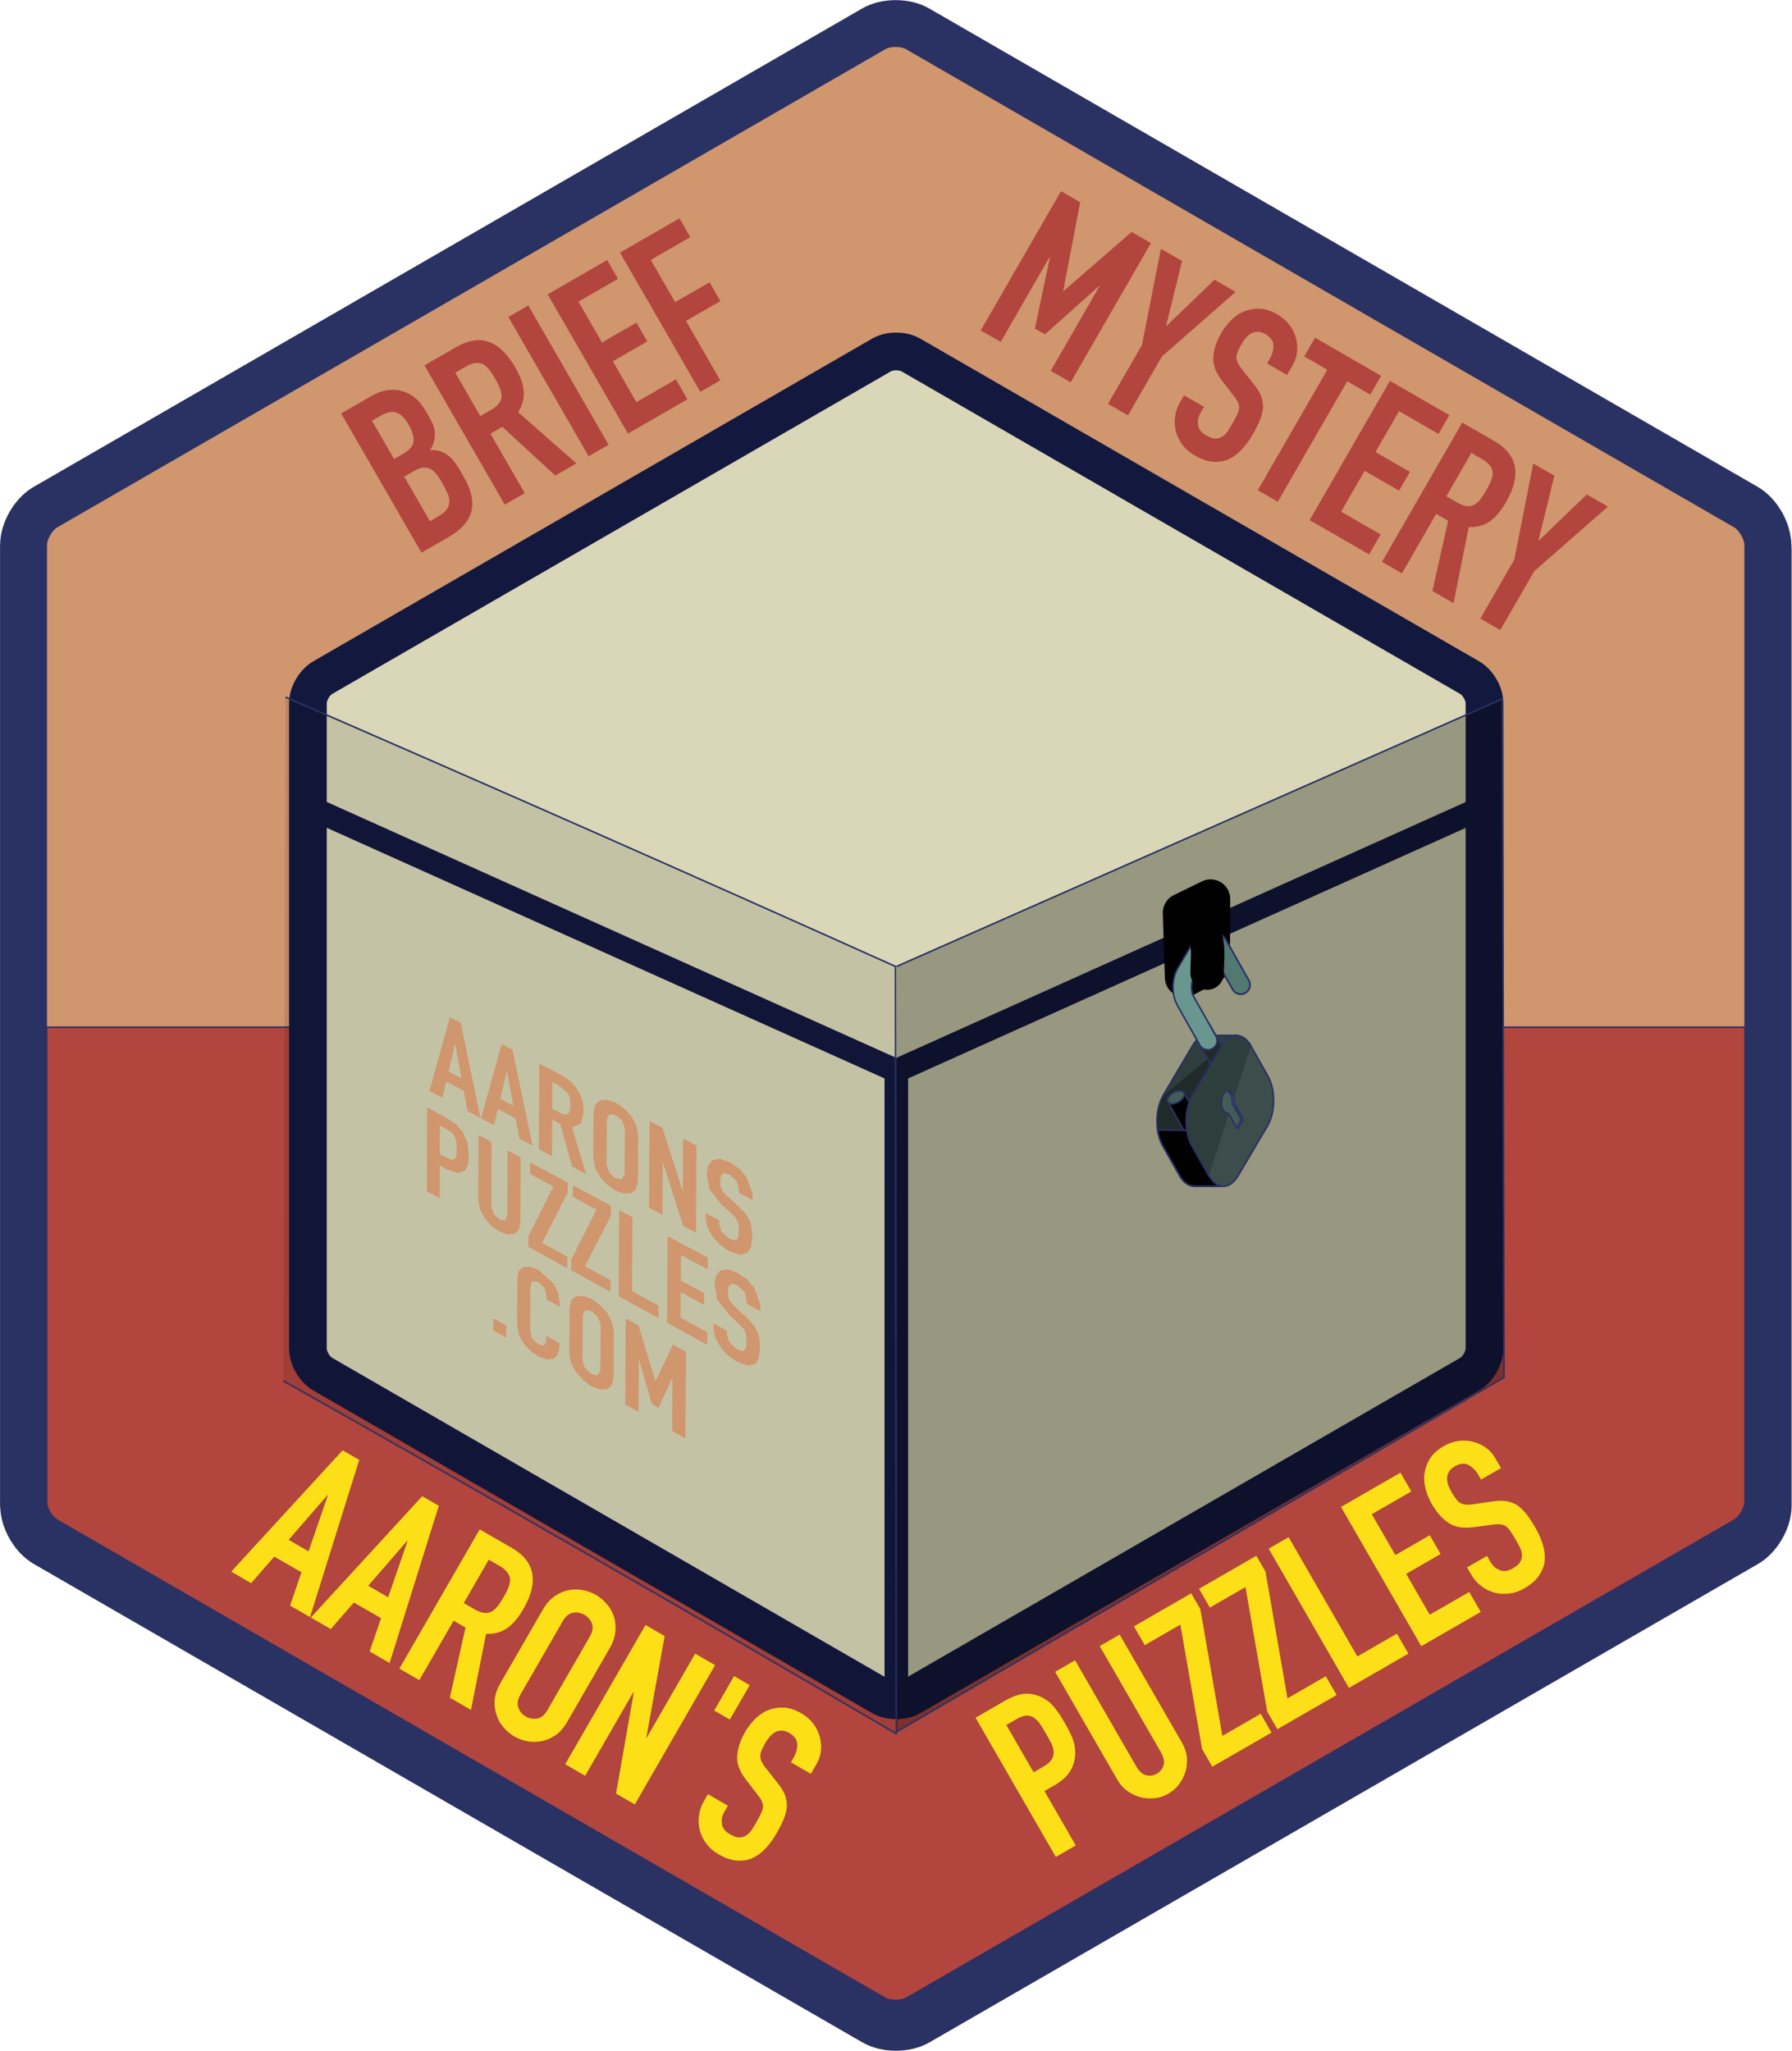 <?xml version="1.0" encoding="UTF-8" standalone="no"?>
<!DOCTYPE svg PUBLIC "-//W3C//DTD SVG 1.1//EN" "http://www.w3.org/Graphics/SVG/1.1/DTD/svg11.dtd">
<svg width="100%" height="100%" viewBox="0 0 1115 1276" version="1.1" xmlns="http://www.w3.org/2000/svg" xmlns:xlink="http://www.w3.org/1999/xlink" xml:space="preserve" xmlns:serif="http://www.serif.com/" style="fill-rule:evenodd;clip-rule:evenodd;stroke-linejoin:round;stroke-miterlimit:10;">
    <g transform="matrix(1,0,0,1,-747.07,-917.834)">
        <g id="logo-cookie-jar.svg" transform="matrix(2.022,0,0,2.017,1296.14,474.121)">
            <g transform="matrix(1,0,0,1,-201.523,-230.145)">
                <clipPath id="_clip1">
                    <rect x="0" y="0" width="403.045" height="460.289"/>
                </clipPath>
                <g clip-path="url(#_clip1)">
                    <g id="Layer-1-copy-copy">
                    </g>
                </g>
            </g>
        </g>
        <g id="logo-temp-1.svg" transform="matrix(2.001,0,0,2.001,2061.02,477.068)">
            <g transform="matrix(1,0,0,1,-201.523,-230.144)">
                <clipPath id="_clip2">
                    <rect x="0" y="0" width="403.045" height="460.289"/>
                </clipPath>
                <g clip-path="url(#_clip2)">
                    <g id="Layer-2-copy">
                    </g>
                </g>
            </g>
        </g>
        <g id="The-Vault" serif:id="The Vault">
        </g>
        <g id="Brief-Mystery" serif:id="Brief Mystery" transform="matrix(1,0,0,1,-328.442,-286.271)">
            <g id="Bottom" transform="matrix(2.933,0,0,2.933,-753.704,-480.385)">
                <path d="M809.103,1003.21L633.34,901.737C630.785,900.262 628.715,896.675 628.715,893.725L628.715,690.772C628.715,687.822 630.785,684.235 633.34,682.76L809.103,581.283C811.658,579.808 815.799,579.808 818.354,581.283L994.117,682.76C996.671,684.235 998.742,687.822 998.742,690.772L998.742,893.725C998.742,896.675 996.671,900.262 994.117,901.737L818.354,1003.21C815.799,1004.69 811.658,1004.69 809.103,1003.21Z" style="fill:#b2453d;fill-rule:nonzero;stroke:#2a3163;stroke-width:10px;"/>
            </g>
            <g id="Top" transform="matrix(1,0,0,1,328.442,286.271)">
                <path d="M1847.04,1240.17C1847.04,1240.4 1846.9,1244.03 1846.9,1244.26C1846.9,1253.8 1847.04,1261.54 1847.04,1274.47L1847.04,1556.91L761.797,1556.91L761.654,1244.26L1287.35,934.932L1304.42,934.932L1846.9,1244.26C1846.9,1244.26 1846.9,1242.71 1846.9,1240.13C1846.95,1240.14 1846.99,1240.16 1847.04,1240.17Z" style="fill:#d0966e;stroke:#2a3163;stroke-width:1px;stroke-miterlimit:2;"/>
            </g>
            <g id="Box---Inner-Ring" serif:id="Box &amp; Inner Ring" transform="matrix(0.704,0,0,0.704,633.494,271.96)">
                <g id="Box---Inner-Ring1" serif:id="Box &amp; Inner Ring" transform="matrix(4.167,0,0,4.167,-1970.76,-1068.84)">
                    <path d="M810.585,934.101L692.044,865.662C690.322,864.667 688.925,862.248 688.925,860.259L688.925,723.381C688.925,721.391 690.322,718.972 692.044,717.977L810.585,649.538C812.307,648.544 815.101,648.544 816.823,649.538L935.364,717.977C937.086,718.972 938.483,721.391 938.483,723.381L938.483,860.259C938.483,862.248 937.086,864.667 935.364,865.662L816.823,934.101C815.101,935.096 812.307,935.096 810.585,934.101Z" style="fill:#d9d7b7;fill-rule:nonzero;stroke:#13183f;stroke-width:8px;"/>
                </g>
                <g transform="matrix(4.167,0,0,4.167,-1970.76,-1068.84)">
                    <path d="M813.728,801.345L813.728,935.276" style="fill:none;fill-rule:nonzero;stroke:#13183f;stroke-width:5px;"/>
                </g>
                <g transform="matrix(4.167,0,0,4.167,-1970.76,-1068.84)">
                    <path d="M938.508,745.282L813.728,801.345" style="fill:none;fill-rule:nonzero;stroke:#13183f;stroke-width:5px;"/>
                </g>
                <g transform="matrix(4.167,0,0,4.167,-1970.76,-1068.84)">
                    <path d="M813.728,801.345L688.949,745.282" style="fill:none;fill-rule:nonzero;stroke:#13183f;stroke-width:5px;"/>
                </g>
            </g>
            <g id="Shadows" transform="matrix(0.704,0,0,0.704,633.494,271.96)">
                <g transform="matrix(4.438,0,0,4.396,-2191.19,-1251.42)">
                    <g id="Left-Shadow" serif:id="Left Shadow">
                        <path d="M692.075,726.02C731.171,743.145 771.734,761.196 813.544,780.156C813.605,831.576 813.667,882.997 813.728,934.418C771.912,909.625 731.143,885.967 691.646,863.465" style="fill-opacity:0.1;fill-rule:nonzero;stroke:#2a3163;stroke-width:0.32px;stroke-miterlimit:2;"/>
                    </g>
                </g>
                <g id="Right-Shadow" serif:id="Right Shadow" transform="matrix(4.167,0,0,4.167,-1970.76,-1068.84)">
                    <path d="M813.785,779.214L942.273,722.469L942.624,866.367L813.81,941.517" style="fill-opacity:0.3;fill-rule:nonzero;stroke:#2a3163;stroke-width:0.34px;stroke-miterlimit:2;"/>
                </g>
            </g>
            <g id="Outer-Ring" serif:id="Outer Ring" transform="matrix(2.933,0,0,2.933,-753.704,-480.385)">
                <path d="M809.054,1002.36L633.291,900.879C630.737,899.404 628.666,895.818 628.666,892.868L628.666,689.914C628.666,686.964 630.737,683.378 633.291,681.903L809.054,580.426C811.609,578.951 815.75,578.951 818.305,580.426L994.068,681.903C996.623,683.378 998.693,686.964 998.693,689.914L998.693,892.868C998.693,895.818 996.623,899.404 994.068,900.879L818.305,1002.36C815.75,1003.83 811.609,1003.83 809.054,1002.36Z" style="fill:none;fill-rule:nonzero;stroke:#2a3163;stroke-width:9.94px;"/>
            </g>
            <g id="Lock" transform="matrix(0.704,0,0,0.704,648.942,266.212)">
                <g transform="matrix(4.167,0,0,4.167,-1970.76,-1068.84)">
                    <path d="M874.6,795.826C874.483,795.808 874.347,795.807 874.226,795.825L874.012,795.822L874.018,795.857C873.036,795.986 872.077,796.673 871.335,797.949L865.068,808.546C863.354,811.459 863.31,816.243 864.976,819.195L868.557,825.539C869.39,827.015 870.495,827.747 871.612,827.763L877.653,827.772L877.757,820.452L880.967,815.013C882.68,812.099 882.711,807.317 881.044,804.362L880.475,803.355L880.58,795.821L874.6,795.826Z" style="fill:#202b29;fill-rule:nonzero;stroke:#2a3163;stroke-width:0.34px;stroke-miterlimit:2;"/>
                </g>
                <g transform="matrix(4.167,0,0,4.167,-1970.76,-1068.84)">
                    <path d="M880.581,795.821L874.601,795.825C874.484,795.808 874.348,795.807 874.227,795.825L874.012,795.822L874.019,795.857C873.036,795.986 872.078,796.672 871.336,797.949L865.068,808.546" style="fill:#2e3e3d;fill-rule:nonzero;stroke:#2a3163;stroke-width:0.34px;stroke-miterlimit:2;"/>
                </g>
                <g transform="matrix(4.167,0,0,4.167,-1970.76,-1068.84)">
                    <path d="M873.491,791.952C874.063,792.332 874.566,792.885 874.96,793.583L879.712,802.003C880.244,802.946 879.911,804.14 878.969,804.672C878.027,805.204 876.831,804.872 876.299,803.929L871.547,795.509C871.541,795.499 871.535,795.488 871.529,795.478C871.523,795.487 871.517,795.497 871.511,795.507L873.491,791.952Z" style="fill:#202b29;fill-rule:nonzero;stroke:#2a3163;stroke-width:0.34px;stroke-miterlimit:2;"/>
                </g>
                <g transform="matrix(4.167,0,0,4.167,-1970.76,-1068.84)">
                    <path d="M869.252,807.563L874.005,815.982C874.537,816.925 874.204,818.12 873.261,818.652C872.319,819.184 871.124,818.851 870.592,817.909L865.839,809.489C865.833,809.478 865.827,809.468 865.821,809.458C865.816,809.468 865.809,809.477 865.804,809.487" style="fill:#010101;fill-rule:nonzero;stroke:#2a3163;stroke-width:0.34px;stroke-miterlimit:2;"/>
                </g>
                <g transform="matrix(4.167,0,0,4.167,-1970.76,-1068.84)">
                    <path d="M871.612,827.763L877.653,827.772L877.757,820.452L880.967,815.013C882.68,812.099 882.711,807.317 881.044,804.362" style="fill:#ad594e;fill-rule:nonzero;stroke:#2a3163;stroke-width:0.34px;stroke-miterlimit:2;"/>
                </g>
                <g transform="matrix(4.167,0,0,4.167,-1970.76,-1068.84)">
                    <path d="M875.954,825.261L877.373,827.774L871.611,827.763C870.495,827.747 869.39,827.014 868.557,825.539L864.976,819.195C864.434,818.235 864.073,817.082 863.902,815.854L876.077,815.967L875.954,825.261Z" style="fill:#010101;fill-rule:nonzero;stroke:#2a3163;stroke-width:0.34px;stroke-miterlimit:2;"/>
                </g>
                <g transform="matrix(4.167,0,0,4.167,-1970.76,-1068.84)">
                    <path d="M877.521,797.984L871.282,808.573C869.546,811.496 869.517,816.284 871.179,819.227L874.76,825.571C876.418,828.509 879.175,828.556 880.91,825.631L887.151,815.044C888.893,812.127 888.92,807.34 887.261,804.401L883.674,798.044C882.015,795.107 879.266,795.072 877.521,797.984Z" style="fill:#3c4d4b;fill-rule:nonzero;stroke:#2a3163;stroke-width:0.34px;stroke-miterlimit:2;"/>
                </g>
                <g transform="matrix(4.167,0,0,4.167,-1986.57,-1063.12)">
                    <path d="M872.944,768.406L878.916,765.499L878.86,779.232L873.381,782.13L872.944,768.406Z" style="fill-rule:nonzero;stroke:#000;stroke-width:8.33px;stroke-linejoin:miter;"/>
                </g>
                <g transform="matrix(4.167,0,0,4.167,-1970.76,-1068.84)">
                    <path d="M875.506,798.597C876.448,798.066 876.782,796.87 876.25,795.928L871.501,787.515C870.919,786.483 870.936,784.55 871.537,783.538L875.019,777.628C875.025,777.619 875.031,777.61 875.037,777.6C875.042,777.61 875.048,777.621 875.054,777.631L879.807,786.051C880.339,786.994 881.534,787.326 882.476,786.794C883.418,786.262 883.752,785.067 883.22,784.125L878.467,775.705C877.675,774.301 876.445,773.486 875.092,773.469C873.737,773.451 872.482,774.238 871.649,775.627L868.163,781.543C866.84,783.773 866.806,787.171 868.087,789.442L872.836,797.854C873.368,798.796 874.563,799.129 875.506,798.597Z" style="fill:#699790;fill-rule:nonzero;stroke:#2a3163;stroke-width:0.34px;stroke-miterlimit:2;"/>
                </g>
                <g transform="matrix(4.167,0,0,4.167,-1970.76,-1068.84)">
                    <path d="M874.922,777.596L876.998,774.073C877.57,774.455 878.073,775.007 878.467,775.705L883.22,784.125C883.752,785.067 883.418,786.262 882.476,786.794C881.534,787.326 880.339,786.993 879.807,786.051L875.054,777.631C875.048,777.621 875.042,777.61 875.037,777.6C875.031,777.61 875.025,777.619 875.019,777.628L874.417,778.65C874.562,778.277 874.729,777.922 874.922,777.596Z" style="fill:#517871;fill-rule:nonzero;stroke:#2a3163;stroke-width:0.34px;stroke-miterlimit:2;"/>
                </g>
                <g transform="matrix(4.167,0,0,4.167,-1970.76,-1068.84)">
                    <path d="M883.674,798.044C882.015,795.106 879.266,795.072 877.521,797.984L871.282,808.573C869.546,811.496 869.517,816.284 871.179,819.227L874.76,825.571" style="fill:#2e3e3d;fill-rule:nonzero;stroke:#2a3163;stroke-width:0.34px;stroke-miterlimit:2;"/>
                </g>
                <g transform="matrix(4.167,0,0,4.167,-1970.76,-1068.84)">
                    <path d="M877.796,811.642C877.27,810.71 877.285,809.196 877.828,808.274C878.372,807.353 879.247,807.362 879.772,808.293C880.078,808.834 880.2,809.57 880.143,810.274L881.891,813.372C881.967,813.506 881.965,813.724 881.887,813.856L880.958,815.43C880.88,815.562 880.754,815.561 880.679,815.427L878.929,812.328C878.523,812.41 878.101,812.182 877.796,811.642Z" style="fill:#517871;fill-rule:nonzero;stroke:#2a3163;stroke-width:0.34px;stroke-miterlimit:2;"/>
                </g>
                <g transform="matrix(4.167,0,0,4.167,-1970.76,-1068.84)">
                    <path d="M877.828,808.274C878.04,807.916 878.301,807.701 878.572,807.623C878.867,807.687 879.152,807.914 879.374,808.307C879.678,808.847 879.801,809.584 879.744,810.288L881.493,813.386C881.568,813.52 881.566,813.738 881.488,813.87L880.625,815.331L878.93,812.328C878.523,812.41 878.101,812.182 877.796,811.642C877.27,810.71 877.285,809.196 877.828,808.274ZM866.145,808.906C866.594,808.145 867.685,807.529 868.569,807.538C869.454,807.547 869.809,808.176 869.359,808.938C868.91,809.7 867.819,810.316 866.935,810.306C866.05,810.298 865.695,809.668 866.145,808.906Z" style="fill:#435c57;fill-rule:nonzero;stroke:#2a3163;stroke-width:0.34px;stroke-miterlimit:2;"/>
                </g>
                <g transform="matrix(1,0,0,1,-21.947,8.165)">
                    <path d="M1689.24,2138.93C1697.97,2160.98 1694.55,2170.38 1694.79,2183.96" style="fill:none;stroke:#000;stroke-width:29.6px;stroke-linecap:round;stroke-linejoin:miter;stroke-miterlimit:1.5;"/>
                </g>
            </g>
            <g transform="matrix(0.685,-0.395,0.395,0.685,308.461,1037.16)">
                <g transform="matrix(177.618,0,0,177.618,796.436,1209.85)">
                    <path d="M0.048,-0L0.048,-0.712L0.197,-0.712C0.23,-0.712 0.258,-0.707 0.281,-0.697C0.304,-0.687 0.322,-0.674 0.337,-0.657C0.352,-0.64 0.362,-0.621 0.369,-0.6C0.375,-0.578 0.378,-0.555 0.378,-0.532L0.378,-0.506C0.378,-0.487 0.377,-0.47 0.374,-0.457C0.371,-0.444 0.366,-0.432 0.36,-0.422C0.349,-0.403 0.331,-0.387 0.308,-0.374C0.332,-0.363 0.35,-0.346 0.361,-0.324C0.372,-0.302 0.378,-0.272 0.378,-0.234L0.378,-0.194C0.378,-0.131 0.363,-0.083 0.333,-0.05C0.302,-0.017 0.254,-0 0.187,-0L0.048,-0ZM0.15,-0.33L0.15,-0.102L0.194,-0.102C0.215,-0.102 0.231,-0.105 0.243,-0.111C0.254,-0.117 0.263,-0.125 0.269,-0.136C0.275,-0.147 0.279,-0.159 0.28,-0.174C0.281,-0.189 0.282,-0.205 0.282,-0.222C0.282,-0.24 0.281,-0.256 0.279,-0.269C0.277,-0.282 0.273,-0.294 0.267,-0.303C0.26,-0.312 0.251,-0.319 0.24,-0.324C0.229,-0.328 0.214,-0.33 0.195,-0.33L0.15,-0.33ZM0.15,-0.616L0.15,-0.42L0.196,-0.42C0.23,-0.42 0.253,-0.428 0.265,-0.446C0.276,-0.463 0.282,-0.487 0.282,-0.52C0.282,-0.552 0.276,-0.576 0.263,-0.592C0.249,-0.608 0.226,-0.616 0.192,-0.616L0.15,-0.616Z" style="fill:#b2453d;fill-rule:nonzero;"/>
                </g>
                <g transform="matrix(177.618,0,0,177.618,872.101,1209.85)">
                    <path d="M0.15,-0.616L0.15,-0.394L0.208,-0.394C0.226,-0.394 0.24,-0.397 0.251,-0.402C0.262,-0.407 0.27,-0.414 0.276,-0.423C0.281,-0.432 0.285,-0.444 0.287,-0.458C0.289,-0.471 0.29,-0.487 0.29,-0.505C0.29,-0.523 0.289,-0.539 0.287,-0.553C0.285,-0.566 0.281,-0.578 0.275,-0.588C0.262,-0.607 0.238,-0.616 0.203,-0.616L0.15,-0.616ZM0.048,-0L0.048,-0.712L0.212,-0.712C0.332,-0.712 0.392,-0.642 0.392,-0.503C0.392,-0.461 0.386,-0.425 0.373,-0.396C0.36,-0.367 0.337,-0.343 0.304,-0.325L0.414,-0L0.306,-0L0.211,-0.304L0.15,-0.304L0.15,-0L0.048,-0Z" style="fill:#b2453d;fill-rule:nonzero;"/>
                </g>
                <g transform="matrix(177.618,0,0,177.618,947.767,1209.85)">
                    <rect x="0.051" y="-0.712" width="0.102" height="0.712" style="fill:#b2453d;fill-rule:nonzero;"/>
                </g>
                <g transform="matrix(177.618,0,0,177.618,984.001,1209.85)">
                    <path d="M0.048,-0L0.048,-0.712L0.352,-0.712L0.352,-0.616L0.15,-0.616L0.15,-0.407L0.326,-0.407L0.326,-0.311L0.15,-0.311L0.15,-0.102L0.352,-0.102L0.352,-0L0.048,-0Z" style="fill:#b2453d;fill-rule:nonzero;"/>
                </g>
                <g transform="matrix(177.618,0,0,177.618,1049.72,1209.85)">
                    <path d="M0.048,-0L0.048,-0.712L0.352,-0.712L0.352,-0.616L0.15,-0.616L0.15,-0.4L0.326,-0.4L0.326,-0.304L0.15,-0.304L0.15,-0L0.048,-0Z" style="fill:#b2453d;fill-rule:nonzero;"/>
                </g>
            </g>
            <g transform="matrix(0.685,-0.395,0.395,0.685,703.171,1848.6)">
                <g transform="matrix(177.618,0,0,177.618,796.436,1209.85)">
                    <path d="M0.048,-0L0.048,-0.712L0.201,-0.712C0.229,-0.712 0.254,-0.708 0.275,-0.701C0.296,-0.694 0.316,-0.681 0.333,-0.662C0.35,-0.643 0.362,-0.622 0.369,-0.597C0.376,-0.572 0.379,-0.538 0.379,-0.495C0.379,-0.463 0.377,-0.436 0.374,-0.414C0.37,-0.392 0.362,-0.371 0.35,-0.352C0.336,-0.329 0.317,-0.311 0.294,-0.298C0.271,-0.285 0.24,-0.278 0.202,-0.278L0.15,-0.278L0.15,-0L0.048,-0ZM0.15,-0.616L0.15,-0.374L0.199,-0.374C0.22,-0.374 0.236,-0.377 0.247,-0.383C0.258,-0.389 0.267,-0.397 0.272,-0.408C0.277,-0.418 0.281,-0.43 0.282,-0.445C0.283,-0.46 0.283,-0.476 0.283,-0.494C0.283,-0.511 0.283,-0.527 0.282,-0.542C0.281,-0.557 0.278,-0.57 0.273,-0.581C0.268,-0.592 0.26,-0.601 0.249,-0.607C0.238,-0.613 0.223,-0.616 0.203,-0.616L0.15,-0.616Z" style="fill:#fddf18;fill-rule:nonzero;"/>
                </g>
                <g transform="matrix(177.618,0,0,177.618,868.727,1209.85)">
                    <path d="M0.378,-0.712L0.378,-0.16C0.378,-0.137 0.374,-0.115 0.366,-0.096C0.357,-0.076 0.345,-0.058 0.33,-0.043C0.315,-0.028 0.297,-0.016 0.277,-0.007C0.257,0.002 0.236,0.006 0.213,0.006C0.19,0.006 0.169,0.002 0.15,-0.007C0.13,-0.016 0.112,-0.028 0.097,-0.043C0.082,-0.058 0.07,-0.076 0.061,-0.096C0.052,-0.115 0.048,-0.137 0.048,-0.16L0.048,-0.712L0.15,-0.712L0.15,-0.17C0.15,-0.145 0.156,-0.126 0.168,-0.114C0.18,-0.102 0.195,-0.096 0.213,-0.096C0.231,-0.096 0.246,-0.102 0.258,-0.114C0.27,-0.126 0.276,-0.145 0.276,-0.17L0.276,-0.712L0.378,-0.712Z" style="fill:#fddf18;fill-rule:nonzero;"/>
                </g>
                <g transform="matrix(177.618,0,0,177.618,944.392,1209.85)">
                    <path d="M0.015,-0L0.015,-0.09L0.207,-0.616L0.025,-0.616L0.025,-0.712L0.318,-0.712L0.318,-0.631L0.122,-0.096L0.318,-0.096L0.318,-0L0.015,-0Z" style="fill:#fddf18;fill-rule:nonzero;"/>
                </g>
                <g transform="matrix(177.618,0,0,177.618,1003.54,1209.85)">
                    <path d="M0.015,-0L0.015,-0.09L0.207,-0.616L0.025,-0.616L0.025,-0.712L0.318,-0.712L0.318,-0.631L0.122,-0.096L0.318,-0.096L0.318,-0L0.015,-0Z" style="fill:#fddf18;fill-rule:nonzero;"/>
                </g>
                <g transform="matrix(177.618,0,0,177.618,1062.69,1209.85)">
                    <path d="M0.048,-0L0.048,-0.712L0.15,-0.712L0.15,-0.102L0.352,-0.102L0.352,-0L0.048,-0Z" style="fill:#fddf18;fill-rule:nonzero;"/>
                </g>
                <g transform="matrix(177.618,0,0,177.618,1128.4,1209.85)">
                    <path d="M0.048,-0L0.048,-0.712L0.352,-0.712L0.352,-0.616L0.15,-0.616L0.15,-0.407L0.326,-0.407L0.326,-0.311L0.15,-0.311L0.15,-0.102L0.352,-0.102L0.352,-0L0.048,-0Z" style="fill:#fddf18;fill-rule:nonzero;"/>
                </g>
                <g transform="matrix(177.618,0,0,177.618,1194.12,1209.85)">
                    <path d="M0.378,-0.507L0.276,-0.507L0.276,-0.53C0.276,-0.553 0.271,-0.574 0.26,-0.591C0.249,-0.608 0.23,-0.616 0.204,-0.616C0.19,-0.616 0.179,-0.613 0.17,-0.608C0.161,-0.603 0.154,-0.596 0.149,-0.588C0.144,-0.579 0.14,-0.57 0.138,-0.559C0.136,-0.548 0.135,-0.536 0.135,-0.524C0.135,-0.51 0.136,-0.498 0.137,-0.489C0.138,-0.48 0.14,-0.471 0.144,-0.464C0.148,-0.457 0.154,-0.45 0.162,-0.445C0.169,-0.44 0.18,-0.434 0.193,-0.429L0.271,-0.398C0.294,-0.389 0.312,-0.379 0.326,-0.368C0.34,-0.356 0.351,-0.342 0.359,-0.327C0.366,-0.311 0.371,-0.293 0.374,-0.273C0.377,-0.252 0.378,-0.229 0.378,-0.203C0.378,-0.173 0.375,-0.145 0.369,-0.12C0.363,-0.094 0.353,-0.072 0.34,-0.054C0.326,-0.035 0.308,-0.021 0.285,-0.01C0.262,0.001 0.235,0.006 0.202,0.006C0.177,0.006 0.154,0.002 0.133,-0.007C0.112,-0.016 0.093,-0.028 0.078,-0.043C0.063,-0.058 0.05,-0.076 0.042,-0.097C0.033,-0.117 0.028,-0.139 0.028,-0.163L0.028,-0.201L0.13,-0.201L0.13,-0.169C0.13,-0.15 0.135,-0.134 0.147,-0.119C0.158,-0.103 0.176,-0.096 0.202,-0.096C0.219,-0.096 0.233,-0.098 0.243,-0.104C0.252,-0.109 0.26,-0.116 0.265,-0.125C0.27,-0.134 0.274,-0.146 0.275,-0.159C0.276,-0.171 0.276,-0.186 0.276,-0.202C0.276,-0.221 0.275,-0.236 0.274,-0.248C0.273,-0.26 0.27,-0.27 0.266,-0.277C0.261,-0.284 0.255,-0.29 0.248,-0.295C0.24,-0.3 0.23,-0.305 0.217,-0.31L0.144,-0.34C0.1,-0.358 0.07,-0.382 0.056,-0.412C0.041,-0.441 0.033,-0.478 0.033,-0.523C0.033,-0.55 0.037,-0.575 0.044,-0.599C0.051,-0.623 0.062,-0.644 0.077,-0.661C0.091,-0.678 0.109,-0.692 0.131,-0.703C0.152,-0.713 0.178,-0.718 0.208,-0.718C0.233,-0.718 0.257,-0.713 0.278,-0.704C0.299,-0.695 0.317,-0.682 0.332,-0.667C0.363,-0.635 0.378,-0.598 0.378,-0.557L0.378,-0.507Z" style="fill:#fddf18;fill-rule:nonzero;"/>
                </g>
            </g>
            <g transform="matrix(0.685,0.395,-0.395,0.685,1151.47,1038.41)">
                <g transform="matrix(177.618,0,0,177.618,796.436,1209.85)">
                    <path d="M0.254,-0.249L0.204,-0.507L0.202,-0.507L0.152,-0.249L0.254,-0.249ZM0.002,-0L0.161,-0.712L0.246,-0.712L0.405,-0L0.303,-0L0.273,-0.153L0.134,-0.153L0.104,-0L0.002,-0Z" style="fill:#fddf18;fill-rule:nonzero;"/>
                </g>
                <g transform="matrix(177.618,0,0,177.618,868.727,1209.85)">
                    <path d="M0.254,-0.249L0.204,-0.507L0.202,-0.507L0.152,-0.249L0.254,-0.249ZM0.002,-0L0.161,-0.712L0.246,-0.712L0.405,-0L0.303,-0L0.273,-0.153L0.134,-0.153L0.104,-0L0.002,-0Z" style="fill:#fddf18;fill-rule:nonzero;"/>
                </g>
                <g transform="matrix(177.618,0,0,177.618,941.017,1209.85)">
                    <path d="M0.15,-0.616L0.15,-0.394L0.208,-0.394C0.226,-0.394 0.24,-0.397 0.251,-0.402C0.262,-0.407 0.27,-0.414 0.276,-0.423C0.281,-0.432 0.285,-0.444 0.287,-0.458C0.289,-0.471 0.29,-0.487 0.29,-0.505C0.29,-0.523 0.289,-0.539 0.287,-0.553C0.285,-0.566 0.281,-0.578 0.275,-0.588C0.262,-0.607 0.238,-0.616 0.203,-0.616L0.15,-0.616ZM0.048,-0L0.048,-0.712L0.212,-0.712C0.332,-0.712 0.392,-0.642 0.392,-0.503C0.392,-0.461 0.386,-0.425 0.373,-0.396C0.36,-0.367 0.337,-0.343 0.304,-0.325L0.414,-0L0.306,-0L0.211,-0.304L0.15,-0.304L0.15,-0L0.048,-0Z" style="fill:#fddf18;fill-rule:nonzero;"/>
                </g>
                <g transform="matrix(177.618,0,0,177.618,1016.68,1209.85)">
                    <path d="M0.042,-0.544C0.042,-0.573 0.047,-0.598 0.057,-0.62C0.067,-0.642 0.08,-0.66 0.097,-0.675C0.113,-0.689 0.131,-0.7 0.152,-0.707C0.172,-0.714 0.192,-0.718 0.213,-0.718C0.234,-0.718 0.254,-0.714 0.275,-0.707C0.295,-0.7 0.313,-0.689 0.33,-0.675C0.346,-0.66 0.359,-0.642 0.369,-0.62C0.379,-0.598 0.384,-0.573 0.384,-0.544L0.384,-0.168C0.384,-0.138 0.379,-0.112 0.369,-0.091C0.359,-0.07 0.346,-0.052 0.33,-0.038C0.313,-0.023 0.295,-0.012 0.275,-0.005C0.254,0.002 0.234,0.006 0.213,0.006C0.192,0.006 0.172,0.002 0.152,-0.005C0.131,-0.012 0.113,-0.023 0.097,-0.038C0.08,-0.052 0.067,-0.07 0.057,-0.091C0.047,-0.112 0.042,-0.138 0.042,-0.168L0.042,-0.544ZM0.144,-0.168C0.144,-0.143 0.151,-0.125 0.165,-0.114C0.178,-0.102 0.194,-0.096 0.213,-0.096C0.232,-0.096 0.248,-0.102 0.262,-0.114C0.275,-0.125 0.282,-0.143 0.282,-0.168L0.282,-0.544C0.282,-0.569 0.275,-0.587 0.262,-0.599C0.248,-0.61 0.232,-0.616 0.213,-0.616C0.194,-0.616 0.178,-0.61 0.165,-0.599C0.151,-0.587 0.144,-0.569 0.144,-0.544L0.144,-0.168Z" style="fill:#fddf18;fill-rule:nonzero;"/>
                </g>
                <g transform="matrix(177.618,0,0,177.618,1092.35,1209.85)">
                    <path d="M0.044,-0L0.044,-0.712L0.142,-0.712L0.296,-0.283L0.298,-0.283L0.298,-0.712L0.4,-0.712L0.4,-0L0.304,-0L0.148,-0.428L0.146,-0.428L0.146,-0L0.044,-0Z" style="fill:#fddf18;fill-rule:nonzero;"/>
                </g>
                <g transform="matrix(177.618,0,0,177.618,1171.21,1209.85)">
                    <rect x="0.053" y="-0.712" width="0.08" height="0.176" style="fill:#fddf18;fill-rule:nonzero;"/>
                </g>
                <g transform="matrix(177.618,0,0,177.618,1204.25,1209.85)">
                    <path d="M0.378,-0.507L0.276,-0.507L0.276,-0.53C0.276,-0.553 0.271,-0.574 0.26,-0.591C0.249,-0.608 0.23,-0.616 0.204,-0.616C0.19,-0.616 0.179,-0.613 0.17,-0.608C0.161,-0.603 0.154,-0.596 0.149,-0.588C0.144,-0.579 0.14,-0.57 0.138,-0.559C0.136,-0.548 0.135,-0.536 0.135,-0.524C0.135,-0.51 0.136,-0.498 0.137,-0.489C0.138,-0.48 0.14,-0.471 0.144,-0.464C0.148,-0.457 0.154,-0.45 0.162,-0.445C0.169,-0.44 0.18,-0.434 0.193,-0.429L0.271,-0.398C0.294,-0.389 0.312,-0.379 0.326,-0.368C0.34,-0.356 0.351,-0.342 0.359,-0.327C0.366,-0.311 0.371,-0.293 0.374,-0.273C0.377,-0.252 0.378,-0.229 0.378,-0.203C0.378,-0.173 0.375,-0.145 0.369,-0.12C0.363,-0.094 0.353,-0.072 0.34,-0.054C0.326,-0.035 0.308,-0.021 0.285,-0.01C0.262,0.001 0.235,0.006 0.202,0.006C0.177,0.006 0.154,0.002 0.133,-0.007C0.112,-0.016 0.093,-0.028 0.078,-0.043C0.063,-0.058 0.05,-0.076 0.042,-0.097C0.033,-0.117 0.028,-0.139 0.028,-0.163L0.028,-0.201L0.13,-0.201L0.13,-0.169C0.13,-0.15 0.135,-0.134 0.147,-0.119C0.158,-0.103 0.176,-0.096 0.202,-0.096C0.219,-0.096 0.233,-0.098 0.243,-0.104C0.252,-0.109 0.26,-0.116 0.265,-0.125C0.27,-0.134 0.274,-0.146 0.275,-0.159C0.276,-0.171 0.276,-0.186 0.276,-0.202C0.276,-0.221 0.275,-0.236 0.274,-0.248C0.273,-0.26 0.27,-0.27 0.266,-0.277C0.261,-0.284 0.255,-0.29 0.248,-0.295C0.24,-0.3 0.23,-0.305 0.217,-0.31L0.144,-0.34C0.1,-0.358 0.07,-0.382 0.056,-0.412C0.041,-0.441 0.033,-0.478 0.033,-0.523C0.033,-0.55 0.037,-0.575 0.044,-0.599C0.051,-0.623 0.062,-0.644 0.077,-0.661C0.091,-0.678 0.109,-0.692 0.131,-0.703C0.152,-0.713 0.178,-0.718 0.208,-0.718C0.233,-0.718 0.257,-0.713 0.278,-0.704C0.299,-0.695 0.317,-0.682 0.332,-0.667C0.363,-0.635 0.378,-0.598 0.378,-0.557L0.378,-0.507Z" style="fill:#fddf18;fill-rule:nonzero;"/>
                </g>
            </g>
            <g transform="matrix(0.685,0.395,-0.395,0.685,1612.22,262.977)">
                <g transform="matrix(177.618,0,0,177.618,796.436,1209.85)">
                    <path d="M0.048,-0L0.048,-0.712L0.146,-0.712L0.277,-0.335L0.279,-0.335L0.409,-0.712L0.508,-0.712L0.508,-0L0.406,-0L0.406,-0.433L0.404,-0.433L0.303,-0.127L0.252,-0.127L0.152,-0.433L0.15,-0.433L0.15,-0L0.048,-0Z" style="fill:#b2453d;fill-rule:nonzero;"/>
                </g>
                <g transform="matrix(177.618,0,0,177.618,895.192,1209.85)">
                    <path d="M0.143,-0L0.143,-0.301L0.003,-0.712L0.111,-0.712L0.193,-0.429L0.195,-0.429L0.277,-0.712L0.385,-0.712L0.245,-0.301L0.245,-0L0.143,-0Z" style="fill:#b2453d;fill-rule:nonzero;"/>
                </g>
                <g transform="matrix(177.618,0,0,177.618,964.107,1209.85)">
                    <path d="M0.378,-0.507L0.276,-0.507L0.276,-0.53C0.276,-0.553 0.271,-0.574 0.26,-0.591C0.249,-0.608 0.23,-0.616 0.204,-0.616C0.19,-0.616 0.179,-0.613 0.17,-0.608C0.161,-0.603 0.154,-0.596 0.149,-0.588C0.144,-0.579 0.14,-0.57 0.138,-0.559C0.136,-0.548 0.135,-0.536 0.135,-0.524C0.135,-0.51 0.136,-0.498 0.137,-0.489C0.138,-0.48 0.14,-0.471 0.144,-0.464C0.148,-0.457 0.154,-0.45 0.162,-0.445C0.169,-0.44 0.18,-0.434 0.193,-0.429L0.271,-0.398C0.294,-0.389 0.312,-0.379 0.326,-0.368C0.34,-0.356 0.351,-0.342 0.359,-0.327C0.366,-0.311 0.371,-0.293 0.374,-0.273C0.377,-0.252 0.378,-0.229 0.378,-0.203C0.378,-0.173 0.375,-0.145 0.369,-0.12C0.363,-0.094 0.353,-0.072 0.34,-0.054C0.326,-0.035 0.308,-0.021 0.285,-0.01C0.262,0.001 0.235,0.006 0.202,0.006C0.177,0.006 0.154,0.002 0.133,-0.007C0.112,-0.016 0.093,-0.028 0.078,-0.043C0.063,-0.058 0.05,-0.076 0.042,-0.097C0.033,-0.117 0.028,-0.139 0.028,-0.163L0.028,-0.201L0.13,-0.201L0.13,-0.169C0.13,-0.15 0.135,-0.134 0.147,-0.119C0.158,-0.103 0.176,-0.096 0.202,-0.096C0.219,-0.096 0.233,-0.098 0.243,-0.104C0.252,-0.109 0.26,-0.116 0.265,-0.125C0.27,-0.134 0.274,-0.146 0.275,-0.159C0.276,-0.171 0.276,-0.186 0.276,-0.202C0.276,-0.221 0.275,-0.236 0.274,-0.248C0.273,-0.26 0.27,-0.27 0.266,-0.277C0.261,-0.284 0.255,-0.29 0.248,-0.295C0.24,-0.3 0.23,-0.305 0.217,-0.31L0.144,-0.34C0.1,-0.358 0.07,-0.382 0.056,-0.412C0.041,-0.441 0.033,-0.478 0.033,-0.523C0.033,-0.55 0.037,-0.575 0.044,-0.599C0.051,-0.623 0.062,-0.644 0.077,-0.661C0.091,-0.678 0.109,-0.692 0.131,-0.703C0.152,-0.713 0.178,-0.718 0.208,-0.718C0.233,-0.718 0.257,-0.713 0.278,-0.704C0.299,-0.695 0.317,-0.682 0.332,-0.667C0.363,-0.635 0.378,-0.598 0.378,-0.557L0.378,-0.507Z" style="fill:#b2453d;fill-rule:nonzero;"/>
                </g>
                <g transform="matrix(177.618,0,0,177.618,1036.22,1209.85)">
                    <path d="M0.115,-0L0.115,-0.616L-0.003,-0.616L-0.003,-0.712L0.335,-0.712L0.335,-0.616L0.217,-0.616L0.217,-0L0.115,-0Z" style="fill:#b2453d;fill-rule:nonzero;"/>
                </g>
                <g transform="matrix(177.618,0,0,177.618,1095.19,1209.85)">
                    <path d="M0.048,-0L0.048,-0.712L0.352,-0.712L0.352,-0.616L0.15,-0.616L0.15,-0.407L0.326,-0.407L0.326,-0.311L0.15,-0.311L0.15,-0.102L0.352,-0.102L0.352,-0L0.048,-0Z" style="fill:#b2453d;fill-rule:nonzero;"/>
                </g>
                <g transform="matrix(177.618,0,0,177.618,1160.91,1209.85)">
                    <path d="M0.15,-0.616L0.15,-0.394L0.208,-0.394C0.226,-0.394 0.24,-0.397 0.251,-0.402C0.262,-0.407 0.27,-0.414 0.276,-0.423C0.281,-0.432 0.285,-0.444 0.287,-0.458C0.289,-0.471 0.29,-0.487 0.29,-0.505C0.29,-0.523 0.289,-0.539 0.287,-0.553C0.285,-0.566 0.281,-0.578 0.275,-0.588C0.262,-0.607 0.238,-0.616 0.203,-0.616L0.15,-0.616ZM0.048,-0L0.048,-0.712L0.212,-0.712C0.332,-0.712 0.392,-0.642 0.392,-0.503C0.392,-0.461 0.386,-0.425 0.373,-0.396C0.36,-0.367 0.337,-0.343 0.304,-0.325L0.414,-0L0.306,-0L0.211,-0.304L0.15,-0.304L0.15,-0L0.048,-0Z" style="fill:#b2453d;fill-rule:nonzero;"/>
                </g>
                <g transform="matrix(177.618,0,0,177.618,1233.38,1209.85)">
                    <path d="M0.143,-0L0.143,-0.301L0.003,-0.712L0.111,-0.712L0.193,-0.429L0.195,-0.429L0.277,-0.712L0.385,-0.712L0.245,-0.301L0.245,-0L0.143,-0Z" style="fill:#b2453d;fill-rule:nonzero;"/>
                </g>
            </g>
            <g transform="matrix(0.597,0,0,0.597,754.455,534.043)">
                <g transform="matrix(0.3,0,0,0.3,856.756,1927.3)">
                    <g>
                        <g transform="matrix(463.633,0,0,463.633,436.699,1189.97)">
                            <path d="M0.223,-0.275L0.176,-0.529L0.174,-0.53L0.126,-0.326L0.223,-0.275ZM-0.017,-0.181L0.136,-0.733L0.217,-0.691L0.365,0.023L0.268,-0.029L0.24,-0.18L0.109,-0.25L0.08,-0.129L-0.017,-0.181Z" style="fill:#d0966e;fill-rule:nonzero;"/>
                        </g>
                        <g transform="matrix(463.633,0,0,463.633,625.397,1189.97)">
                            <path d="M0.204,-0.07L0.157,-0.326L0.155,-0.327L0.106,-0.122L0.204,-0.07ZM-0.038,0.025L0.117,-0.531L0.198,-0.489L0.348,0.23L0.25,0.178L0.222,0.026L0.089,-0.045L0.059,0.076L-0.038,0.025Z" style="fill:#d0966e;fill-rule:nonzero;"/>
                        </g>
                        <g transform="matrix(463.633,0,0,463.633,814.096,1189.97)">
                            <path d="M0.09,-0.246L0.089,-0.047L0.145,-0.017L0.187,-0.002L0.211,-0.009L0.222,-0.034L0.225,-0.075L0.222,-0.12L0.211,-0.158L0.141,-0.22L0.09,-0.246ZM-0.011,0.256L-0.008,-0.384L0.151,-0.302C0.26,-0.245 0.325,-0.146 0.324,-0.022L0.305,0.065L0.238,0.094L0.343,0.444L0.238,0.388L0.148,0.066L0.089,0.034L0.087,0.308L-0.011,0.256Z" style="fill:#d0966e;fill-rule:nonzero;"/>
                        </g>
                        <g transform="matrix(463.633,0,0,463.633,1011.6,1189.97)">
                            <path d="M-0.028,-0.02L-0.013,-0.081L0.027,-0.111L0.08,-0.112L0.14,-0.091L0.2,-0.05L0.255,0.008L0.293,0.078L0.307,0.155L0.305,0.497L0.29,0.559L0.251,0.587L0.196,0.588L0.136,0.566L0.076,0.524L0.023,0.466L-0.015,0.398L-0.03,0.32L-0.028,-0.02ZM0.07,0.373L0.09,0.433L0.137,0.474L0.184,0.483L0.205,0.444L0.207,0.102L0.187,0.042L0.14,0.002L0.092,-0.007L0.072,0.032L0.07,0.373Z" style="fill:#d0966e;fill-rule:nonzero;"/>
                        </g>
                        <g transform="matrix(463.633,0,0,463.633,1209.11,1189.97)">
                            <path d="M-0.038,0.695L-0.034,0.046L0.063,0.096L0.213,0.568L0.215,0.569L0.217,0.176L0.318,0.229L0.314,0.882L0.219,0.832L0.067,0.359L0.065,0.358L0.063,0.749L-0.038,0.695Z" style="fill:#d0966e;fill-rule:nonzero;"/>
                        </g>
                        <g transform="matrix(463.633,0,0,463.633,1414.96,1189.97)">
                            <path d="M0.294,0.638L0.192,0.584L0.192,0.563L0.176,0.498L0.121,0.446L0.087,0.436L0.066,0.443L0.055,0.465L0.051,0.495L0.053,0.528L0.06,0.555L0.077,0.581L0.109,0.613L0.186,0.682L0.241,0.739L0.274,0.794L0.288,0.852L0.292,0.919L0.282,0.991L0.253,1.036L0.197,1.048L0.114,1.018L0.046,0.97L-0.009,0.907L-0.045,0.839L-0.058,0.771L-0.057,0.736L0.044,0.789L0.044,0.819L0.06,0.874L0.115,0.924L0.156,0.939L0.178,0.931L0.188,0.905L0.19,0.866L0.188,0.822L0.18,0.791L0.162,0.765L0.132,0.735L0.059,0.669L-0.029,0.557L-0.05,0.443L-0.039,0.378L-0.006,0.338L0.048,0.328L0.125,0.354L0.195,0.403L0.249,0.466L0.295,0.591L0.294,0.638Z" style="fill:#d0966e;fill-rule:nonzero;"/>
                        </g>
                        <g transform="matrix(463.633,0,0,463.633,406.794,1589.97)">
                            <path d="M0.028,-0.291L0.03,-0.92L0.174,-0.842L0.244,-0.795L0.299,-0.731L0.333,-0.654L0.342,-0.559L0.337,-0.49L0.314,-0.447L0.261,-0.427L0.174,-0.457L0.125,-0.484L0.124,-0.238L0.028,-0.291ZM0.126,-0.783L0.125,-0.569L0.172,-0.544L0.217,-0.527L0.241,-0.537L0.25,-0.565L0.251,-0.607L0.251,-0.65L0.242,-0.69L0.22,-0.725L0.176,-0.756L0.126,-0.783Z" style="fill:#d0966e;fill-rule:nonzero;"/>
                        </g>
                        <g transform="matrix(463.633,0,0,463.633,595.493,1589.97)">
                            <path d="M0.324,-0.545L0.322,-0.051L0.309,0.001L0.275,0.029L0.224,0.033L0.163,0.011L0.103,-0.033L0.053,-0.093L0.019,-0.158L0.006,-0.222L0.008,-0.713L0.106,-0.661L0.104,-0.178L0.121,-0.119L0.163,-0.08L0.206,-0.072L0.224,-0.113L0.226,-0.597L0.324,-0.545Z" style="fill:#d0966e;fill-rule:nonzero;"/>
                        </g>
                        <g transform="matrix(463.633,0,0,463.633,793.001,1589.97)">
                            <path d="M-0.045,0.125L-0.044,0.045L0.143,-0.327L-0.033,-0.421L-0.032,-0.507L0.251,-0.356L0.25,-0.283L0.059,0.096L0.248,0.199L0.247,0.285L-0.045,0.125Z" style="fill:#d0966e;fill-rule:nonzero;"/>
                        </g>
                        <g transform="matrix(463.633,0,0,463.633,947.39,1589.97)">
                            <path d="M-0.057,0.301L-0.056,0.22L0.133,-0.154L-0.044,-0.249L-0.044,-0.335L0.241,-0.183L0.241,-0.109L0.047,0.271L0.238,0.375L0.237,0.462L-0.057,0.301Z" style="fill:#d0966e;fill-rule:nonzero;"/>
                        </g>
                        <g transform="matrix(463.633,0,0,463.633,1101.78,1589.97)">
                            <path d="M-0.034,0.496L-0.03,-0.15L0.07,-0.096L0.066,0.458L0.264,0.566L0.264,0.659L-0.034,0.496Z" style="fill:#d0966e;fill-rule:nonzero;"/>
                        </g>
                        <g transform="matrix(463.633,0,0,463.633,1273.32,1589.97)">
                            <path d="M-0.041,0.694L-0.037,0.045L0.264,0.206L0.263,0.294L0.063,0.186L0.062,0.378L0.236,0.472L0.236,0.56L0.061,0.465L0.06,0.656L0.26,0.765L0.259,0.859L-0.041,0.694Z" style="fill:#d0966e;fill-rule:nonzero;"/>
                        </g>
                        <g transform="matrix(463.633,0,0,463.633,1444.87,1589.97)">
                            <path d="M0.288,0.607L0.186,0.552L0.186,0.531L0.17,0.466L0.115,0.413L0.081,0.402L0.06,0.409L0.048,0.43L0.045,0.46L0.046,0.493L0.054,0.52L0.071,0.547L0.102,0.579L0.18,0.65L0.235,0.708L0.268,0.763L0.282,0.821L0.286,0.888L0.276,0.96L0.247,1.004L0.191,1.015L0.108,0.984L0.04,0.935L-0.015,0.872L-0.051,0.803L-0.064,0.734L-0.064,0.699L0.038,0.755L0.038,0.784L0.054,0.839L0.109,0.89L0.149,0.906L0.172,0.898L0.182,0.872L0.184,0.833L0.182,0.79L0.174,0.758L0.156,0.732L0.125,0.702L0.053,0.634L-0.035,0.521L-0.056,0.407L-0.045,0.343L-0.012,0.303L0.042,0.294L0.119,0.321L0.189,0.371L0.243,0.434L0.288,0.561L0.288,0.607Z" style="fill:#d0966e;fill-rule:nonzero;"/>
                        </g>
                        <g transform="matrix(463.633,0,0,463.633,654.838,1989.97)">
                            <path d="M-0.009,-0.111L-0.009,-0.202L0.088,-0.148L0.088,-0.057L-0.009,-0.111Z" style="fill:#d0966e;fill-rule:nonzero;"/>
                        </g>
                        <g transform="matrix(463.633,0,0,463.633,741.074,1989.97)">
                            <path d="M0.3,-0.016L0.3,0.024L0.287,0.073L0.254,0.102L0.204,0.106L0.143,0.084L0.087,0.045L0.035,-0.009L-0.003,-0.076L-0.017,-0.156L-0.015,-0.506L-0.004,-0.558L0.029,-0.586L0.08,-0.589L0.144,-0.565L0.257,-0.461L0.29,-0.394L0.302,-0.325L0.301,-0.289L0.203,-0.344L0.203,-0.374L0.187,-0.43L0.143,-0.474L0.094,-0.48L0.082,-0.433L0.081,-0.108L0.093,-0.054L0.14,-0.009L0.16,-0.001L0.181,0.001L0.196,-0.011L0.202,-0.039L0.202,-0.071L0.3,-0.016Z" style="fill:#d0966e;fill-rule:nonzero;"/>
                        </g>
                        <g transform="matrix(463.633,0,0,463.633,929.772,1989.97)">
                            <path d="M-0.031,-0.281L-0.016,-0.341L0.023,-0.369L0.076,-0.369L0.136,-0.346L0.195,-0.303L0.249,-0.245L0.287,-0.174L0.301,-0.097L0.299,0.243L0.284,0.304L0.246,0.331L0.192,0.33L0.132,0.307L0.072,0.263L0.02,0.204L-0.019,0.135L-0.033,0.057L-0.031,-0.281ZM0.066,0.112L0.085,0.173L0.132,0.215L0.18,0.225L0.2,0.187L0.202,-0.152L0.182,-0.212L0.135,-0.254L0.088,-0.264L0.068,-0.226L0.066,0.112Z" style="fill:#d0966e;fill-rule:nonzero;"/>
                        </g>
                        <g transform="matrix(463.633,0,0,463.633,1127.28,1989.97)">
                            <path d="M-0.04,0.444L-0.036,-0.201L0.06,-0.148L0.186,0.265L0.188,0.267L0.318,-0.006L0.416,0.048L0.411,0.698L0.311,0.641L0.314,0.247L0.312,0.246L0.21,0.469L0.16,0.441L0.064,0.108L0.062,0.107L0.06,0.5L-0.04,0.444Z" style="fill:#d0966e;fill-rule:nonzero;"/>
                        </g>
                    </g>
                </g>
            </g>
        </g>
    </g>
</svg>
